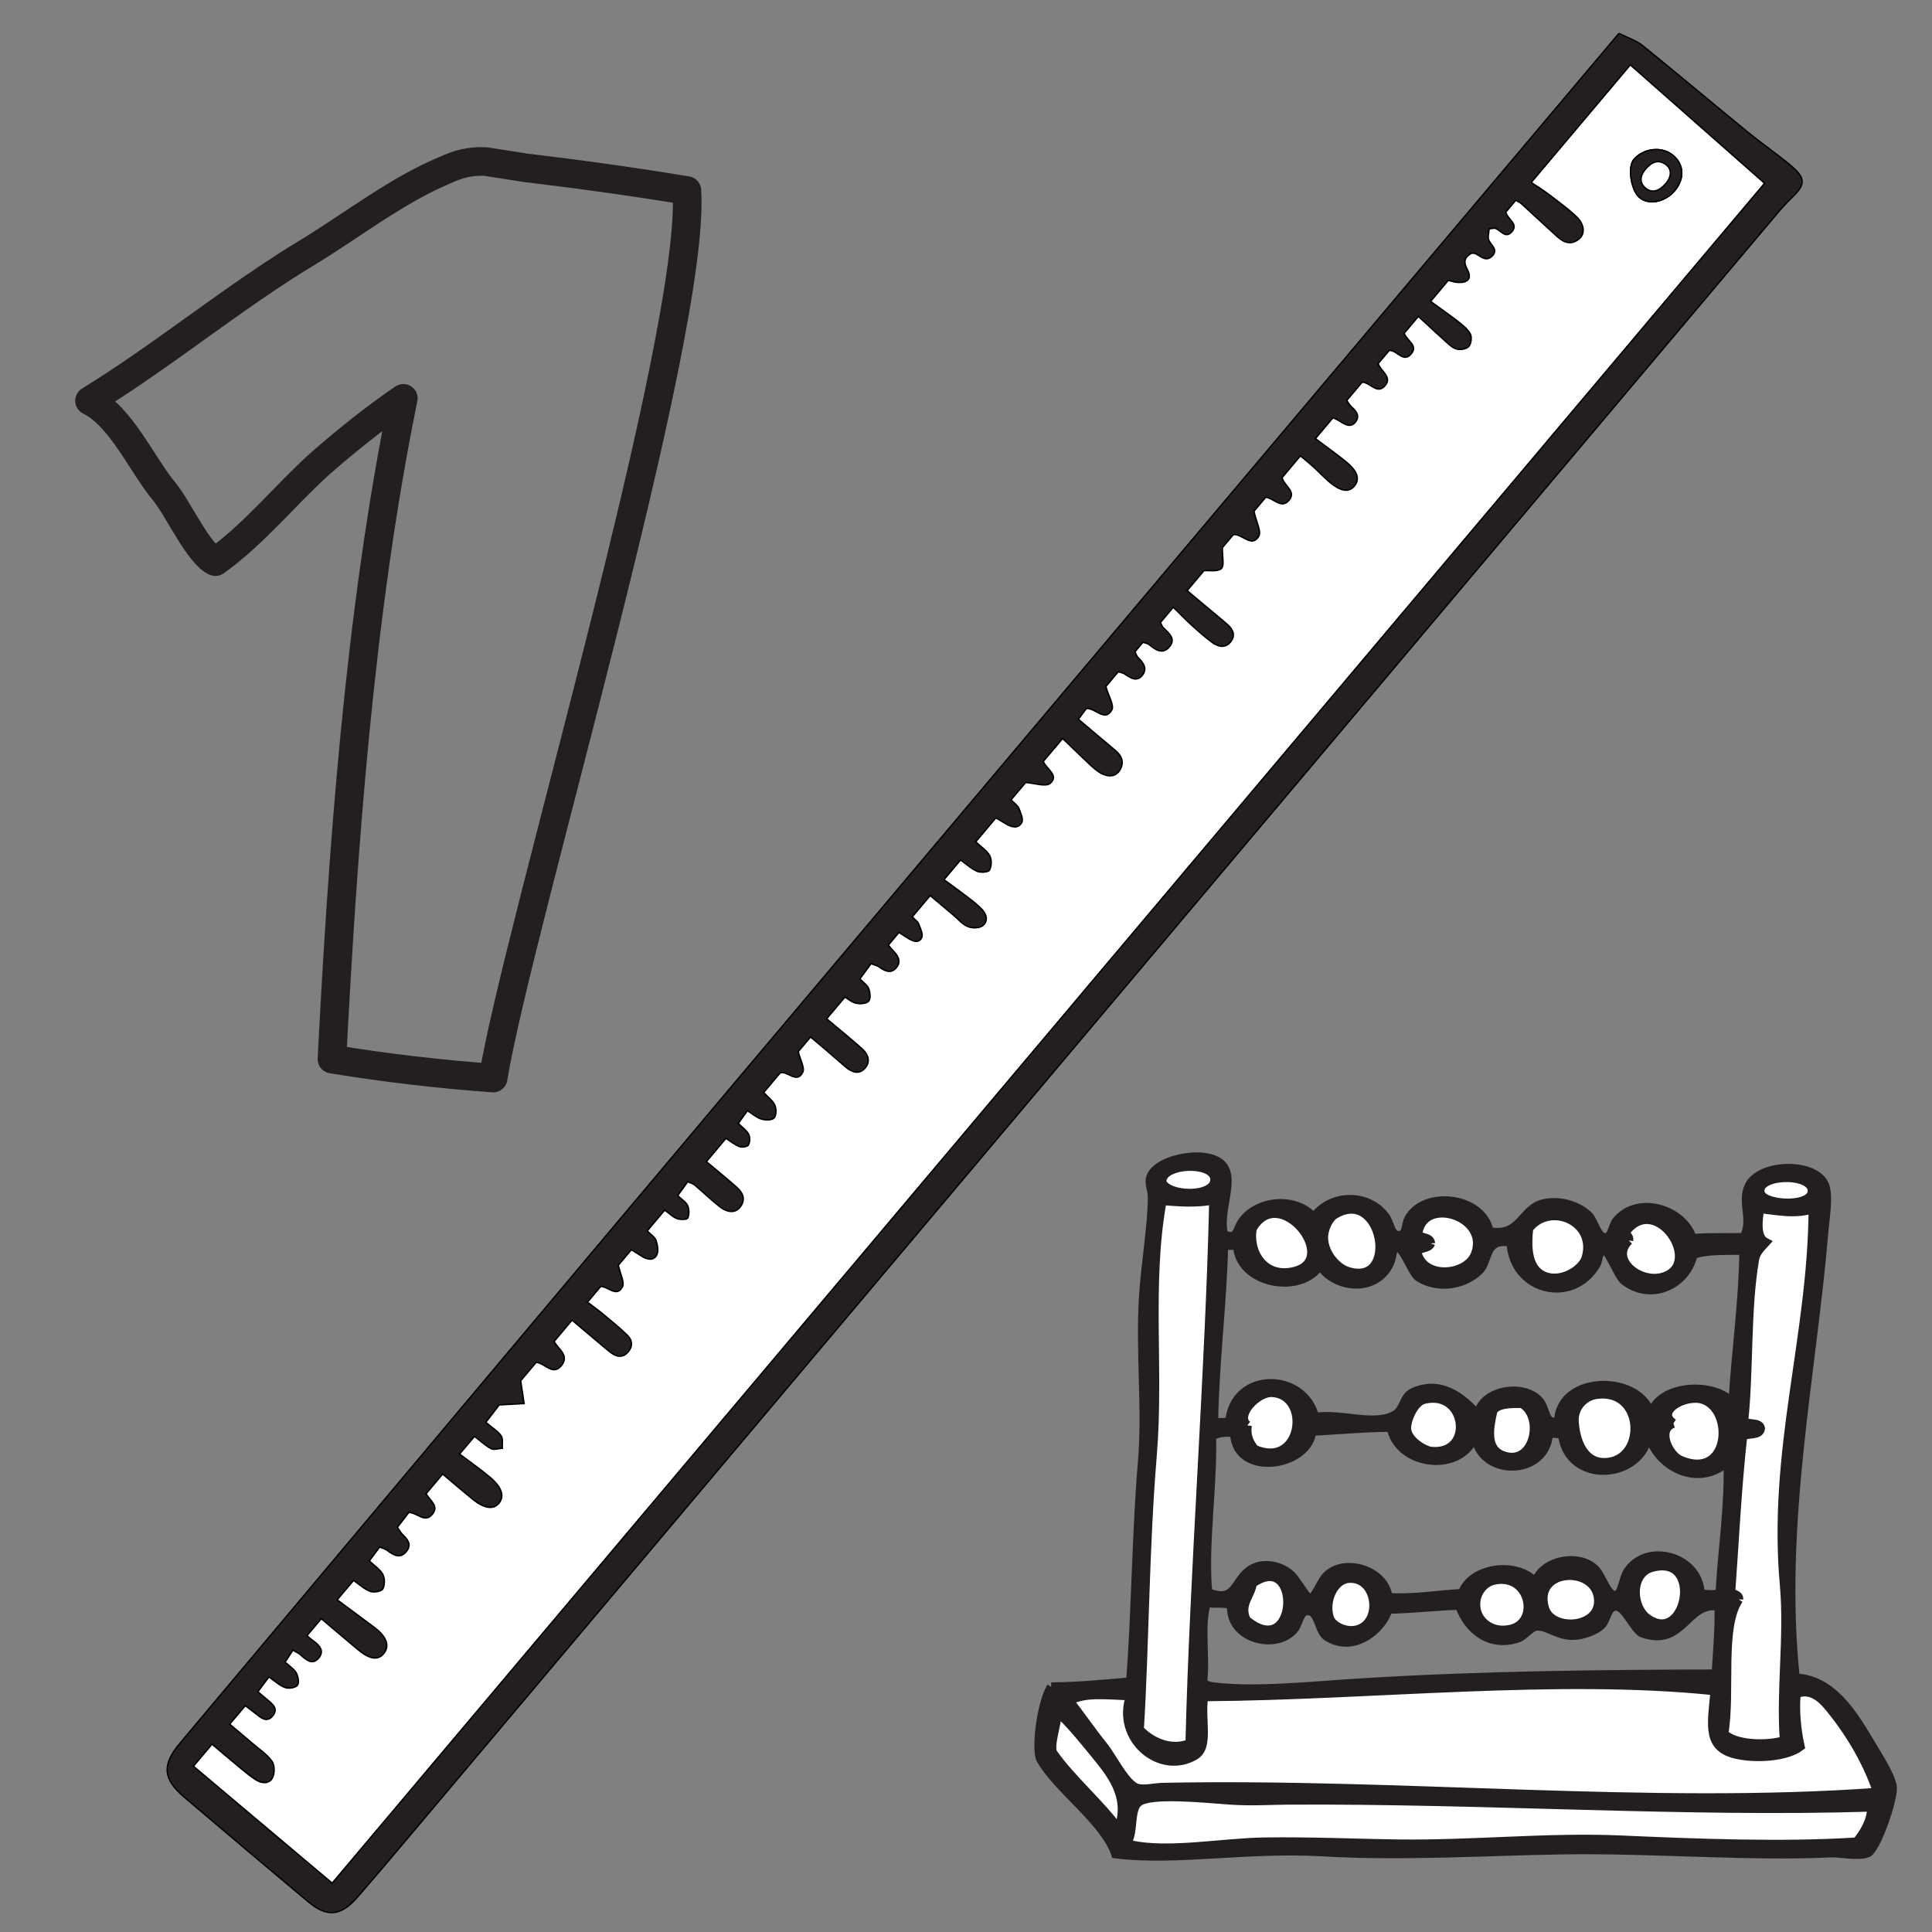 <?xml version="1.0" encoding="UTF-8"?>
<svg id="Layer_1" xmlns="http://www.w3.org/2000/svg" version="1.1" viewBox="0 0 1080 1080">
  <rect x="0" y="0" width="1080" height="1080" fill="#808080" stroke="none"/>
  <!-- Generator: Adobe Illustrator 29.7.1, SVG Export Plug-In . SVG Version: 2.1.1 Build 8)  -->
  <defs>
    <style>
      .st0, .st1 {
        fill: #231f20;
      }

      .st0, .st1, .st2, .st3 {
        stroke-miterlimit: 10;
      }

      .st0, .st2 {
        stroke: #000;
        stroke-width: .75px;
      }

      .st4 {
        fill: none;
        stroke-linecap: round;
        stroke-linejoin: round;
        stroke-width: 16px;
      }

      .st4, .st1, .st3 {
        stroke: #231f20;
      }

      .st1, .st3 {
        fill-rule: evenodd;
        stroke-width: 5px;
      }

      .st2, .st3 {
        fill: #fff;
      }
    </style>
  </defs>
  <g>
    <path class="st0" d="M904.99,18.63c4.85,2.47,9.68,3.98,13.34,6.92,19.64,15.86,38.94,32.15,58.49,48.13,7.7,6.29,15.9,11.95,23.57,18.27,9.33,7.67,9.22,11.01.77,19.06-3.58,3.41-6.79,7.26-9.99,11.07-253.63,300.86-507.24,601.76-760.86,902.63-10.13,12-20.24,24.01-30.53,35.84-9.24,10.65-16.92,11.4-27.48,2.56-23.17-19.39-46.3-38.89-69.31-58.49-11.98-10.2-12.56-18.03-2.39-30.16,100.9-120.2,201.72-240.48,302.79-360.55C567.08,419.46,730.94,225.16,894.74,30.79c3.17-3.77,6.36-7.53,10.26-12.16M602.82,402.13c7.28,6.13,13.94,11.76,20.61,17.37,3.66,3.07,5.2,6.71,2.52,11.07-2.41,3.94-7.01,4.24-12.12.74-2.5-1.72-4.68-3.94-6.91-6.04-4.15-3.9-8.23-7.89-12.94-12.41-3.78,4.49-7.11,8.43-10.79,12.8,1.52,4.12,9.12,7.81,3.81,12.29-2.51,2.12-8.75-.16-13.68-.47-2.32,2.73-5.15,6.11-8.13,9.65,1.86,1.95,3.67,3.13,4.33,4.75,1.04,2.55,2.63,6.14,1.61,7.98-1.97,3.62-5.78,2.64-8.98.66-1.86-1.13-3.75-2.23-5.49-3.26-3.98,4.73-7.53,8.94-11.23,13.35,3.08,2.94,6.25,4.91,7.8,7.77,1.17,2.15,1.07,5.88-.09,8.03-.65,1.21-4.96,1.56-6.96.72-3.33-1.41-6.13-4.09-9.28-6.33-3.23,3.85-6.02,7.15-9.24,10.96,5.06,3.72,9.4,6.81,13.62,10.08,2.71,2.1,5.49,4.22,7.79,6.74,2.62,2.84,3.35,6.74.03,9.07-1.93,1.36-5.86,1.34-8.2.34-3.03-1.29-5.39-4.18-8.04-6.4-4.26-3.59-8.53-7.19-12.92-10.89-3.77,4.46-6.83,8.09-10.03,11.88,1.56,1.61,3.07,2.53,3.56,3.82.96,2.55,2.64,5.98,1.69,7.84-1.75,3.43-5.17,1.89-7.92.11-1.53-1-3.06-1.96-4.76-3.05-2.23,2.65-4.06,4.83-5.9,7.02,1.14,1.37,1.81,2.3,2.6,3.1,2.94,2.99,4.9,6.4,1.47,9.98-3.03,3.13-6.26,1.25-9.27-.8-1.16-.8-2.63-1.11-4.51-1.86-2.18,2.97-4.13,5.63-6.21,8.47,2.04,2.17,4.22,3.56,4.93,5.51.79,2.16,1.19,5.68-.02,7-1.28,1.42-4.76,1.61-7.03,1.16-2.33-.47-4.39-2.36-6.27-3.45-3.91,4.65-7.23,8.58-10.19,12.1,7.1,5.97,13.61,11.24,19.84,16.81,3.49,3.12,4.93,7.36,1.34,11.11-3.17,3.32-7.05,2.04-10.29-.7-3.8-3.19-7.52-6.51-11.29-9.75-2.79-2.39-5.6-4.74-8.61-7.27-3.15,3.73-5.53,6.56-6.85,8.13,1.18,4.85,3.7,9.09,2.52,11.54-3.25,6.8-8.59-.98-12.63.41-3.19,3.79-6.11,7.25-9.21,10.92,2.37,2.59,5.05,4.51,6.23,7.12.93,2.03.88,5.74-.42,7.15-1.23,1.33-4.87,1.3-7.07.63-2.68-.81-4.98-2.9-7.82-4.67-1.97,2.73-3.45,4.77-5.1,7.06,2.29,2.29,4.65,3.88,5.81,6.1.85,1.61.72,4.37-.16,5.97-.53.98-3.57,1.5-4.98.93-2.71-1.05-5.08-3.01-7.59-4.6-3.9,4.64-7.44,8.83-10.9,12.93,5.99,5.05,11.31,9.41,16.48,13.93,3.37,2.96,5.74,6.43,2.72,10.97-2.58,3.89-6.97,4.09-11.95.19-4.82-3.78-9.24-8.05-13.89-12.03-.8-.68-1.97-.95-3.83-1.8-1.87,2.6-3.7,5.14-5.59,7.73,2.45,2.37,4.75,3.68,5.55,5.6.87,2.06.96,4.98.08,6.96-.39.89-4.16,1.04-5.97.37-2.39-.88-4.36-2.9-6.94-4.76-3.32,3.94-6.41,7.61-9.74,11.57,1.97,2.04,4.28,3.42,4.93,5.35.87,2.54,1.47,6.07.35,8.21-1.63,3.11-5.14,2.63-8.07.8-1.89-1.16-3.75-2.36-6.08-3.82-2.97,3.53-5.58,6.61-7.28,8.64,1.04,4.89,3.61,9.56,2.25,12.16-3.13,5.96-7.88-.11-12.1-.3-2.37,2.81-4.71,5.61-7.4,8.8,3.26,2.49,6.03,4.44,8.62,6.61,4.69,3.92,9.49,7.76,13.83,12.05,2.69,2.67,2.94,6.21.18,9.29-2.83,3.14-6.09,2.83-9.23.55-2.48-1.8-4.76-3.86-7.11-5.81-4.88-4.1-9.75-8.21-14.95-12.6-3.68,4.37-6.76,8.03-10.06,11.94,2.59,4.33,8.5,7.78,4.31,13.2-4.94,6.34-9.39-1.13-14.28-1.57-3.27,3.89-6.41,7.61-8.66,10.28.75,5.1,1.34,8.93,1.91,12.76-4.22.23-8.44.46-13.94.76-1.89,2.44-4.6,5.97-7.49,9.72,3.53,2.97,6.64,4.82,8.57,7.52,1.18,1.65.51,4.62.67,6.98-2.12.14-4.66,1.09-6.27.25-3.26-1.7-6.02-4.36-9.31-6.9-2.96,3.52-5.54,6.57-8.31,9.86,6.07,4.59,11.73,8.5,16.94,12.91,6.7,5.65,8.22,10.69,5.06,14.56-3.12,3.82-8.31,3.04-15.04-2.44-5.51-4.49-10.9-9.16-16.44-13.83-3.55,4.21-6.38,7.58-9.2,10.91,2.06,4.04,7.32,6.78,3.49,11.49-4.24,5.23-8.18-.69-13.2-.95-2,2.59-4.22,5.49-6.37,8.26,1.15,1.7,1.65,2.73,2.42,3.53,2.69,2.79,5.98,5.62,2.78,9.78-3.55,4.6-7.28,2.4-10.89-.37-1.1-.83-2.58-1.16-4.25-1.87-2.05,2.77-3.8,5.1-5.76,7.74,2.89,2.74,6.05,4.69,7.55,7.52,1.16,2.21,1.18,6.03-.03,8.15-.81,1.43-5.03,2.11-7.05,1.35-3.37-1.25-6.19-3.96-9.3-6.1-3.1,3.67-5.86,6.96-9.12,10.83,7.55,5.59,14.3,10.55,21.01,15.6,6.64,4.99,8.42,10.16,5.11,14.32-3.31,4.15-8.11,3.39-14.81-2.29-6.64-5.63-13.31-11.22-20.23-17.05-2.81,3.34-5.3,6.29-7.95,9.44,1.57,1.32,2.35,2.12,3.25,2.73,3.87,2.65,6.87,6.15,2.89,10.24-3.5,3.61-6.89.36-9.82-2.26-1.06-.93-2.43-1.51-4.2-2.58-1.63,2.52-2.98,4.57-4.34,6.68,2.47,2.3,5,3.8,6.21,6.02,1.07,1.96,1.75,5.58.67,6.91-1.17,1.43-4.88,1.99-6.9,1.29-3.04-1.07-5.59-3.56-9.06-5.92-2.26,3.04-4.12,5.57-6.14,8.26,2.33,1.95,3.76,3.16,5.21,4.38,3,2.52,6.54,5.18,2.87,9.35-3.09,3.52-6.15,1.07-8.94-1.2-1.97-1.6-4.05-3.09-6.21-4.71-3.11,3.7-5.68,6.75-8.68,10.3,4.58,3.85,8.65,7.23,12.66,10.68,3.78,3.25,8.12,6.1,10.95,10.02,1.55,2.16,1.59,6.77.33,9.25-1.75,3.43-5.9,3.32-9.12,1.29-3.22-2.01-6.16-4.49-9.12-6.91-5.2-4.27-10.29-8.66-15.62-13.13-3.73,4.43-6.87,8.16-10.36,12.29,25.91,21.84,51.45,43.35,77.52,65.33C452.97,735.47,719.74,418.88,986.38,102.45c-25.23-22.23-49.82-43.91-75.04-66.13-18.25,21.65-36.53,43.35-55.35,65.68,3.82,2.57,7.03,4.54,10.01,6.82,5.17,3.95,10.45,7.8,15.18,12.23,4.37,4.11,5,9.33,1.9,12.19-4.13,3.84-8.45,2.81-12.3-.65-6.81-6.15-13.49-12.43-20.27-18.6-.78-.71-1.81-1.14-3.19-1.99-1.99,2.35-3.85,4.56-5.56,6.59.94,4.14,7.5,6.66,3.15,11.23-3.39,3.56-6.04-.9-8.95-2.14-.59-.24-1.44.1-3.56.29-.07,2.07-.96,4.76-.06,6.53,1.5,2.94,5.31,5.31,1.6,8.8-3.4,3.19-6.28-.02-9.24-1.5-.61-.3-1.44-.14-2.21-.19-3.83,2.33-4.67,4.59-2.19,9.23,2.67,5.02.1,7.52-5.85,7.04-1.78-.15-3.53-.79-4.86-1.11-3.4,4.03-6.28,7.45-9.89,11.72,5.39,3.93,10.35,7.34,15.06,11.04,2.67,2.09,5.58,4.31,7.14,7.15.97,1.77.47,5.6-.91,7.07-1.35,1.46-4.98,2.06-7.02,1.35-2.72-.97-4.97-3.43-7.25-5.46-4.52-4.02-8.91-8.17-13.88-12.73-3.13,3.71-5.66,6.72-7.92,9.4,1.62,4.42,7.97,6.73,3.93,11.52-4.44,5.3-7.89-2.09-12.26-1.92-2.12,2.51-4.23,5.03-6.21,7.37,1.66,4.51,8.07,7.51,3.75,12.45-4.36,4.97-8-1.83-12.7-2.05-2.77,3.27-5.66,6.71-8.58,10.18.87,1.3,1.34,2.37,2.12,3.1,2.62,2.42,5.5,5.13,2.92,8.74-2.65,3.72-6.04,1.72-9.06-.25-1.2-.78-2.56-1.31-3.72-1.9-3.45,4.09-6.53,7.75-9.82,11.65,6.16,4.61,11.78,8.56,17.07,12.88,6.42,5.23,7.83,9.6,4.91,13.39-3.22,4.16-8.09,3.36-14.83-2.61-2.87-2.52-5.5-5.32-8.33-7.89-2.17-2-4.51-3.83-7.21-6.11-3.78,4.49-7.11,8.45-10.23,12.14,1.25,4.79,8.06,7.67,3.93,12.62-4.44,5.31-8.81-1.38-13.09-1.58-2.86,3.38-5.46,6.47-6.55,7.76,1.31,6.04,4.26,11.35,2.69,13.97-4.04,6.74-9.17-1.48-14.25-.87-2.44,2.9-4.88,5.79-6.08,7.23-.11,5.17,1.16,10.17-.59,11.72-2.2,1.91-6.89.96-9.73,1.18-3.3,3.93-6.16,7.33-9.38,11.14,3.45,2.91,6.32,5.33,9.2,7.76,4.41,3.69,8.87,7.29,13.19,11.07,3.16,2.78,4.94,6.23,1.81,9.96-3.12,3.71-7.03,2.54-10.29.16-4-2.92-7.73-6.26-11.42-9.59-3.34-3.04-6.47-6.3-10.28-10.03-2.73,3.23-5.04,5.96-7.13,8.45.69,1.38.88,2.18,1.37,2.7,3.18,3.27,7.82,6.57,3.21,11.41-3.81,3.98-7.66.94-11.1-1.77-.8-.63-2.01-.76-3.3-1.2-1.52,1.8-2.94,3.48-4.45,5.27.61,1.2.88,2.38,1.62,3.08,2.92,2.86,5.51,6.2,2.6,9.97-3.12,4.04-6.77,1.66-10.05-.65-.85-.6-2.04-.72-3.5-1.22-2.68,3.18-5.29,6.3-6.94,8.23,1.48,5.31,4.79,10.6,3.32,13.15-3.95,6.88-9.08-1.18-14.24-.83-1.49,2.03-2.99,4.08-4.45,6.06"/>
    <path class="st2" d="M602.83,402.13c1.45-1.98,2.96-4.03,4.45-6.06,5.15-.35,10.29,7.71,14.24.84,1.46-2.56-1.84-7.85-3.32-13.16,1.63-1.94,4.26-5.05,6.93-8.22,1.46.48,2.63.62,3.5,1.2,3.28,2.31,6.93,4.69,10.05.66,2.91-3.78.34-7.12-2.6-9.97-.73-.71-1-1.89-1.6-3.08,1.51-1.79,2.92-3.47,4.45-5.27,1.28.44,2.48.57,3.28,1.2,3.43,2.71,7.3,5.75,11.11,1.76,4.62-4.84-.03-8.14-3.2-11.4-.51-.51-.7-1.31-1.37-2.7,2.09-2.49,4.38-5.21,7.11-8.45,3.81,3.73,6.95,6.99,10.29,10.03,3.68,3.33,7.4,6.66,11.41,9.59,3.26,2.37,7.18,3.54,10.28-.16,3.13-3.73,1.36-7.19-1.8-9.97-4.33-3.77-8.79-7.38-13.19-11.07-2.89-2.42-5.76-4.84-9.2-7.74,3.2-3.81,6.08-7.23,9.38-11.15,2.84-.22,7.53.74,9.73-1.18,1.75-1.54.48-6.55.59-11.72,1.2-1.43,3.64-4.32,6.08-7.23,5.08-.6,10.22,7.62,14.25.89,1.57-2.62-1.38-7.94-2.7-13.98,1.09-1.29,3.7-4.39,6.56-7.77,4.28.2,8.65,6.9,13.08,1.59,4.14-4.96-2.66-7.83-3.91-12.62,3.11-3.69,6.45-7.65,10.23-12.15,2.71,2.29,5.02,4.13,7.21,6.11,2.83,2.58,5.46,5.37,8.32,7.91,6.75,5.95,11.63,6.76,14.84,2.6,2.93-3.79,1.51-8.16-4.91-13.39-5.3-4.32-10.92-8.27-17.06-12.88,3.28-3.91,6.36-7.56,9.82-11.66,1.17.59,2.53,1.12,3.71,1.9,3.03,1.98,6.41,3.97,9.06.25,2.58-3.61-.28-6.32-2.91-8.75-.78-.74-1.24-1.8-2.13-3.1,2.93-3.47,5.81-6.91,8.58-10.18,4.68.23,8.33,7.03,12.7,2.05,4.32-4.92-2.1-7.93-3.75-12.45,1.98-2.34,4.09-4.85,6.21-7.37,4.37-.16,7.81,7.23,12.26,1.92,4.02-4.78-2.31-7.1-3.93-11.51,2.25-2.67,4.78-5.68,7.92-9.4,4.95,4.56,9.35,8.7,13.86,12.73,2.28,2.02,4.54,4.49,7.26,5.45,2.05.72,5.66.11,7.03-1.34,1.38-1.48,1.88-5.31.9-7.08-1.56-2.84-4.48-5.06-7.14-7.15-4.72-3.69-9.67-7.11-15.06-11.02,3.61-4.29,6.49-7.71,9.88-11.73,1.34.32,3.08.96,4.87,1.1,5.94.48,8.51-2.02,5.85-7.04-2.47-4.64-1.64-6.9,2.19-9.23.78.06,1.61-.1,2.22.2,2.96,1.48,5.84,4.7,9.24,1.5,3.7-3.5-.11-5.86-1.61-8.8-.9-1.76-.01-4.45.05-6.52,2.12-.21,2.97-.54,3.57-.29,2.9,1.24,5.56,5.7,8.94,2.13,4.36-4.57-2.22-7.08-3.15-11.22,1.71-2.05,3.57-4.25,5.55-6.6,1.39.85,2.41,1.28,3.2,1.98,6.77,6.17,13.46,12.46,20.27,18.6,3.84,3.46,8.16,4.5,12.29.66,3.1-2.87,2.48-8.09-1.9-12.19-4.72-4.43-10.01-8.28-15.17-12.22-2.98-2.28-6.21-4.25-10.02-6.83,18.81-22.32,37.09-44.02,55.35-65.68,25.22,22.23,49.82,43.91,75.04,66.15C719.74,418.88,452.97,735.46,185.68,1052.66c-26.08-21.97-51.61-43.5-77.52-65.33,3.49-4.14,6.62-7.86,10.36-12.3,5.32,4.47,10.42,8.86,15.62,13.14,2.95,2.41,5.89,4.9,9.12,6.91,3.21,2.03,7.36,2.15,9.1-1.28,1.27-2.5,1.23-7.1-.32-9.26-2.82-3.93-7.18-6.78-10.95-10.02-4.01-3.45-8.1-6.84-12.66-10.7,2.99-3.55,5.56-6.59,8.67-10.29,2.17,1.63,4.25,3.1,6.23,4.71,2.78,2.27,5.84,4.71,8.94,1.2,3.66-4.17.13-6.84-2.88-9.36-1.45-1.2-2.89-2.42-5.2-4.38,2.02-2.69,3.88-5.21,6.14-8.26,3.46,2.38,6.01,4.87,9.07,5.93,2.01.71,5.73.15,6.89-1.29,1.07-1.33.41-4.95-.66-6.92-1.22-2.21-3.75-3.72-6.22-6.01,1.38-2.11,2.7-4.16,4.35-6.69,1.76,1.07,3.14,1.66,4.2,2.59,2.93,2.61,6.33,5.86,9.82,2.24,3.97-4.08.98-7.58-2.89-10.24-.89-.6-1.69-1.39-3.25-2.71,2.65-3.15,5.13-6.11,7.96-9.44,6.91,5.82,13.57,11.42,20.22,17.04,6.71,5.69,11.51,6.45,14.81,2.29,3.31-4.15,1.51-9.32-5.11-14.32-6.7-5.04-13.46-9.99-21.01-15.6,3.26-3.86,6.03-7.15,9.12-10.82,3.11,2.13,5.94,4.84,9.3,6.1,2.02.77,6.24.07,7.06-1.35,1.21-2.12,1.19-5.94.03-8.14-1.51-2.83-4.66-4.8-7.55-7.54,1.96-2.63,3.71-4.97,5.76-7.74,1.66.72,3.14,1.04,4.23,1.88,3.62,2.75,7.36,4.95,10.91.35,3.2-4.16-.09-6.98-2.78-9.78-.76-.79-1.26-1.83-2.41-3.53,2.14-2.78,4.38-5.67,6.38-8.26,5,.26,8.95,6.17,13.18.95,3.84-4.72-1.43-7.44-3.48-11.49,2.81-3.32,5.65-6.7,9.2-10.91,5.55,4.67,10.93,9.33,16.45,13.83,6.72,5.49,11.91,6.25,15.03,2.43,3.16-3.87,1.64-8.92-5.06-14.55-5.23-4.4-10.87-8.32-16.95-12.92,2.78-3.3,5.36-6.35,8.32-9.86,3.29,2.52,6.05,5.18,9.31,6.89,1.59.84,4.13-.11,6.24-.24-.15-2.38.52-5.35-.65-7-1.93-2.7-5.04-4.54-8.56-7.51,2.88-3.76,5.59-7.28,7.48-9.72,5.51-.31,9.72-.55,13.93-.77-.57-3.83-1.14-7.65-1.91-12.76,2.25-2.68,5.39-6.4,8.66-10.28,4.89.44,9.35,7.9,14.27,1.58,4.21-5.42-1.7-8.88-4.29-13.22,3.29-3.9,6.37-7.56,10.05-11.93,5.21,4.38,10.07,8.5,14.95,12.59,2.34,1.96,4.62,4.02,7.1,5.82,3.14,2.28,6.41,2.58,9.23-.55,2.77-3.09,2.52-6.62-.18-9.29-4.34-4.3-9.13-8.14-13.83-12.05-2.59-2.17-5.35-4.13-8.62-6.61,2.69-3.18,5.04-5.98,7.4-8.8,4.23.19,8.97,6.25,12.1.3,1.36-2.59-1.22-7.26-2.25-12.15,1.7-2.04,4.31-5.13,7.27-8.64,2.32,1.46,4.2,2.65,6.08,3.82,2.93,1.82,6.44,2.3,8.07-.81,1.13-2.15.52-5.67-.34-8.22-.65-1.93-2.96-3.31-4.93-5.35,3.33-3.94,6.43-7.62,9.74-11.56,2.58,1.85,4.55,3.88,6.94,4.76,1.81.67,5.58.52,5.98-.38.88-1.96.78-4.89-.08-6.94-.81-1.93-3.1-3.24-5.55-5.61,1.89-2.59,3.72-5.13,5.59-7.72,1.86.84,3.02,1.12,3.82,1.79,4.66,3.97,9.07,8.25,13.89,12.02,4.98,3.9,9.38,3.7,11.97-.19,3-4.52.65-8.02-2.74-10.97-5.17-4.53-10.49-8.89-16.48-13.93,3.45-4.11,7-8.3,10.9-12.95,2.51,1.59,4.87,3.55,7.58,4.61,1.43.56,4.47.05,4.99-.93.88-1.62,1-4.37.17-5.98-1.16-2.22-3.53-3.8-5.82-6.1,1.66-2.28,3.13-4.32,5.1-7.05,2.84,1.78,5.14,3.86,7.83,4.67,2.2.66,5.83.69,7.07-.64,1.3-1.4,1.35-5.12.43-7.14-1.19-2.6-3.86-4.54-6.23-7.12,3.1-3.69,6.01-7.13,9.21-10.93,4.03-1.38,9.38,6.39,12.63-.4,1.17-2.46-1.34-6.71-2.52-11.54,1.33-1.58,3.7-4.41,6.86-8.13,2.99,2.53,5.82,4.86,8.61,7.26,3.77,3.24,7.49,6.55,11.3,9.75,3.23,2.73,7.11,4.01,10.28.69,3.57-3.74,2.14-7.98-1.34-11.11-6.23-5.57-12.75-10.82-19.83-16.8,2.95-3.53,6.28-7.46,10.19-12.1,1.87,1.09,3.92,2.99,6.26,3.45,2.28.45,5.76.26,7.03-1.16,1.21-1.33.82-4.84.03-7.01-.71-1.94-2.9-3.33-4.93-5.49,2.09-2.85,4.04-5.52,6.2-8.46,1.88.74,3.36,1.05,4.52,1.84,3.01,2.07,6.23,3.94,9.27.8,3.43-3.58,1.46-6.98-1.48-9.97-.79-.8-1.45-1.72-2.6-3.1,1.84-2.19,3.68-4.37,5.91-7.02,1.7,1.08,3.24,2.06,4.76,3.05,2.74,1.78,6.17,3.32,7.93-.11.96-1.86-.74-5.29-1.7-7.84-.48-1.3-1.99-2.21-3.55-3.83,3.19-3.79,6.25-7.42,10.03-11.88,4.39,3.7,8.65,7.3,12.92,10.89,2.63,2.22,5,5.1,8.03,6.4,2.34,1,6.26,1.02,8.2-.34,3.3-2.33,2.58-6.23-.03-9.07-2.31-2.51-5.08-4.64-7.79-6.74-4.22-3.25-8.57-6.35-13.61-10.07,3.2-3.81,5.99-7.12,9.24-10.96,3.15,2.23,5.95,4.91,9.27,6.32,1.99.86,6.31.51,6.95-.71,1.17-2.15,1.26-5.89.1-8.04-1.54-2.85-4.72-4.83-7.8-7.77,3.71-4.4,7.26-8.62,11.23-13.35,1.74,1.03,3.63,2.13,5.48,3.26,3.22,1.98,7.02,2.96,8.98-.66,1.02-1.85-.56-5.43-1.6-7.98-.68-1.62-2.49-2.78-4.35-4.75,2.99-3.55,5.83-6.91,8.14-9.65,4.93.31,11.17,2.6,13.68.47,5.3-4.47-2.28-8.16-3.82-12.28,3.68-4.36,7.01-8.31,10.8-12.81,4.72,4.53,8.79,8.52,12.93,12.42,2.24,2.1,4.41,4.32,6.92,6.03,5.11,3.51,9.71,3.2,12.12-.74,2.67-4.35,1.14-8-2.51-11.06-6.67-5.62-13.34-11.24-20.61-17.38M935.08,86.73c-6.15-5.01-16.29-3.88-21.74,2.43-3.52,4.08-1.66,16.92,3.06,21.13,5.21,4.65,14.8,2.63,20.18-4.22,5.24-6.69,4.66-14.33-1.5-19.34"/>
    <path class="st0" d="M935.08,86.73c6.14,5.02,6.73,12.65,1.5,19.34-5.38,6.85-14.98,8.86-20.19,4.22-4.72-4.22-6.58-17.06-3.05-21.14,5.44-6.31,15.59-7.45,21.74-2.43M930.95,102.87c3.57-4.06,3.73-8.47.13-10.96-4.37-3.03-7.89-1.1-10.99,2.4-3.59,4.09-3.64,8.07-.09,10.93,3.31,2.68,7.26,1.81,10.94-2.37"/>
    <path class="st2" d="M930.95,102.87c-3.68,4.18-7.63,5.05-10.94,2.37-3.55-2.86-3.5-6.85.09-10.93,3.1-3.5,6.62-5.43,10.99-2.4,3.59,2.49,3.44,6.9-.13,10.96"/>
  </g>
  <path class="st4" d="M275.69,602.63c-30.31-2.16-61.02-5.81-90.13-10.58,5.87-113.34,15.12-248.38,39.89-369.37-16.01,10.98-31.6,23.4-46.64,36.6-19.3,17.35-36.67,39.22-58.4,54.69-9.06-3.8-20.93-29.78-28.3-38.82-12.57-14.92-24.19-42.22-42.07-51.13,42.59-26.23,80.68-58.18,123.16-83.7,24.43-14.96,48.96-34.12,75.47-45.18,7.6-3.46,13.53-5.13,22.53-4.87l22.38,3.51c30.72,3.64,60.64,7.84,90.41,12.74,5.03,81.23-95.06,414.16-108.31,496.11"/>
  <path class="st1" d="M587.63,942.96c16.4-.16,30.02-1.65,44.31-2.78,2.91-34.77,3.36-84.76,6.65-122.83,2.53-29.35-1.28-61.39.56-91.7,1.21-20,4.9-39.51,4.98-56.69.01-3.46-1.71-6.84-1.11-10.01,2-10.44,28.9-16.39,38.77-8.89,9.96,7.56-1.37,26.32,2.21,40.02,7.94,3.75,7.45-2.96,10.52-7.22,8.75-12.14,29.99-13.82,39.88-2.23,9.56-13.32,30.27-13.58,39.88-.55,3.03,4.09,2.93,10.82,7.76,10.56,4.8-.25,3.44-5.69,5.54-9.46,8.82-15.81,41.07-12.33,44.86,7.24,17.65,3.56,18.31-12.88,30.46-15.56,11.16-2.47,21.45,2.71,25.48,7.22,2.43,2.71,4.5,11.31,8.31,11.67,4.91.46,4.27-5.99,7.2-9.45,11.98-14.16,37.07-6.25,42.09,10.01,9.3-.77,20.48-.37,28.8-.56,5.55-9.81-1.34-18.89,2.76-28.34,5.65-13,35.96-13.82,42.09-1.67,2.9,5.75.66,18.21,0,26.12-6.57,79.24-25.08,163.86-16.05,250.1,23,.94,34.88,24.98,45.41,42.24,3.03,4.97,8.55,14.38,8.86,18.9.51,7.25-9.09,34.65-13.84,36.68-4.92,2.1-15.93-.22-20.49,0-45.05,2.24-98.6-2.36-148.99-1.67-42.75.59-89.7,3.78-135.13,1.11-42.2-2.48-82.75,5.37-115.75,1.12-6.32-18.6-32.99-36.52-42.09-53.36-.27-.5-.51-1.9-.55-2.22-1.29-10,1.9-29.86,6.65-37.79M588.74,980.2c9.65,13.88,26.99,28.83,36.56,42.24,6.66-18.48-4.58-31.42-13.85-42.79-7.09-8.7-13.85-16.98-20.5-22.78.41,5.82-4.92,19.44-2.21,23.34M616.98,976.31c4.96,6.21,12.32,21.55,18.83,23.35,3.88,1.06,9.55-.46,14.4-.56,132.96-2.66,271.86,11.96,399.31,2.78-5.84-17.86-16.67-35.27-27.69-48.35-3.83-4.56-10.05-10.05-17.72-6.67-.89,9.17.16,20.35,2.21,29.45-7.02,5.44-23.55,7.08-35.44,4.45-16.8-3.71-14.05-15.94-12.19-35.57-88.06-9.2-191.31,2.67-285.78,3.33-2.13,12.45,3.27,27.92-4.98,32.79-19.46,11.5-44.33-9.43-36-33.35-12.63-.25-25.33-2.24-34.34,2.78,6.07,7.48,10.85,14.89,19.38,25.56M632.49,1031.33c20.62,4.51,50.94-1.31,74.21-1.67,26.13-.4,51.85.83,75.87,1.12,41.59.49,83.06-4.01,123.51-2.23,42.49,1.87,89.74,3.75,131.81,1.11,4.05-4.86,8.54-12.15,8.3-19.45-104.23,3.25-215.81-4.57-326.75-3.89-8.28.05-20.23.8-31.57,0-14.51-1.02-44.93-4.27-51.5,1.12-5.01,4.09-2.46,15.72-6.09,22.23.8,1.72,1.35,1.48,2.21,1.67M665.17,974.64c2.29-95.3,11.08-206.75,13.29-304.02-8.52,2.31-20.8,1.16-28.8.56-8.47,46.9-1.46,93.7-5.54,142.83-4.32,52.07-4.26,106.12-7.2,152.84,5.81,6.18,16.83,12.31,28.24,7.78M679.01,660.06c1.28-11.66-31.36-10.08-29.35,1.12,3.76,7.77,28.33,8.28,29.35-1.12M678.46,942.96c23.08,2.86,54.61-.52,81.96-2.23,67.66-4.21,135.07-4.83,198.83-5,.9-11.89,1.93-26.57,1.66-37.79-18.3-3.23-19.75,22.9-42.65,15.01-4.27-1.47-9.41-14.57-14.4-15.01-5.66-.5-5.53,7.4-8.86,10.56-3.16,2.99-8.94,4.98-13.29,5.55-10.29,1.37-15.97-5.49-22.71-5-3.42.25-6.95,5.49-10.53,6.67-15.22,4.99-27.46-3.93-32.67-18.34-13.62.41-26.09,1.98-39.88,2.23-2.96,10.98-19.53,24.98-34.34,15-4.68-3.15-4.29-16.29-12.18-13.89-2.86.87-3.82,7.32-6.09,10.01-10.07,11.91-36.1,5.34-34.89-13.34-3.14-2.04-9.87-.48-13.85-1.67-4.19,12.54-.49,30.11-2.22,44.46,1.17,1.85,3.84,2.5,6.09,2.78M675.14,890.16c15.13,6.39,14.72-5.22,22.7-11.67,8.17-6.59,20.65-2.61,25.48,3.89,9.74,13.14,8.06,16.09,16.06,1.67,7.92-14.27,34.75-7.74,36.55,8.89,13.87,1.02,27.68-1.52,41.54-2.22,4.85-14.51,30.38-18.08,40.99-6.11,3.31-12.06,23.91-16.58,33.23-7.23,3.73,3.74,6.74,15.3,11.63,14.45,3.69-.64,3.88-9.13,6.65-13.34,10.86-16.46,39.89-8.26,40.43,12.23,2.69.76,8.43,1,11.08,0,1.29-24.47,5.28-49.16,4.43-73.92-16.2,15.37-40.21,3.03-44.31-15.56-3.58,26.06-44.96,28.97-48.18.55-2.53-.24-4.69-.85-7.76-.55-1.42,24.5-39.06,24.3-40.98.55-7.21,22.14-43.07,17.84-47.08-3.89-15.44.07-29.47,1.54-44.3,2.22-1.87,19.79-42.24,25.89-43.21,1.12-4.13-1.26-10.12-.36-12.73,1.67.5,31.35-4.58,59.84-2.21,87.25M678.46,794.57c1.99,1.15,5.99.29,8.86.55,2.46-28.93,41.69-28.05,47.63-2.78,13.98-2.65,34.14,5.64,45.42-1.66,4.5-2.92,4.46-9.96,9.41-12.23,15.7-7.21,27.89,3.02,36.56,12.78,1.21-13.49,24.34-18.32,33.79-8.34,4.49,4.74,2.72,14.11,11.08,11.67.88-26.59,46.74-25.97,51.51-3.34,4.48-17.96,36.77-18.62,45.96-6.67,1.62-28.57,5.91-57.43,6.09-85.58-8.11.14-20.06-.52-28.25,2.22-4.08,17.82-24.3,26.11-38.77,14.45-2.71-2.19-8.42-16.36-10.52-16.67-4.16-.62-3.4,5.03-4.98,7.77-13.05,22.59-46.13,15.09-47.63-12.23-15.09-3.04-12.29,10.24-17.72,15.56-8.82,8.65-23.56,10.42-33.79,3.89-3.62-2.32-8.43-17.11-12.18-16.67-3.36.39-2.03,4.63-4.43,9.44-7.75,15.57-29.48,13.87-38.77.56-10.59,16.69-45.09,10.27-45.97-11.12-2.7.06-5.83-.3-7.75.56-.63,30.95-4.94,63.61-5.54,97.82M701.17,810.13c26.77,11.88,32.3-30.46,9.97-31.68-8.47-.46-20.95,12.89-13.85,18.34-.89,6.63,1.5,9.98,3.88,13.34M700.05,885.16c-.68,6.68-7.62,11.69-3.33,20.56,29.29,24.09,31.09-40.33,3.33-20.56M723.87,710.64c25.92-6.74-8.65-50.33-23.82-23.89-2.45,12.97,6.46,28.41,23.82,23.89M753.22,710.64c29.61,9.59,19.92-48.24-7.2-31.68-3.29,2-6.28,8.2-6.09,13.34.32,8.68,7.27,16.39,13.3,18.34M757.66,911.28c15.69-2.91,12.69-30.36-3.88-28.9-8.27.73-13.77,12.77-10.52,22.23,1.5,4.36,8.65,7.73,14.4,6.67M799.75,811.24c24.79,2.77,20.43-35.14-3.88-28.9-5.58,1.43-10.28,12.33-9.42,17.23,1.17,6.54,10.33,11.34,13.3,11.67M792,699.53c3.2,16.07,27.89,13.84,32.67,1.67,8.52-21.69-29.69-33.37-32.12-11.12,1.69,2.38,6.92,1.22,7.2,5-1.09,2.98-6.04,2.09-7.75,4.45M844.61,910.73c16.48-3.87,10.81-32.15-9.97-27.24-4.96,1.18-10.98,7.31-9.41,16.12,1.29,7.2,8.96,13.56,19.38,11.12M839.62,813.46c17.99,7.31,24.06-21.63,11.08-28.9-5.52.07-13.15-.26-16.06,3.89-2.47,10.28-4.03,21.36,4.98,25.02M861.22,712.31c9.74,6.09,23.37-1.94,25.48-9.44,5.76-20.55-20.6-31.27-32.12-16.12-1.14,10.06-.68,20.98,6.65,25.56M893.35,892.39c-3.13-17.53-36.48-15.32-29.91,6.67,4.06,13.61,33.12,11.31,29.91-6.67M899.44,817.35c21.2-3.03,19.43-41.64-7.2-37.79-6.16.89-12.86,6.53-12.19,15.56.87,11.65,5.97,24.15,19.38,22.23M929.34,713.98c23.9-6.67-3.07-48.18-20.49-25.56-.31,2.53,2.08,2.35,1.66,5-10.87,10.68,5.83,24.19,18.83,20.57M923.26,876.26c-11.01,3.11-11.62,19.38-3.88,27.24,23.01,19.64,34.08-35.77,3.88-27.24M939.31,816.24c27.64,11.84,30.45-27.96,12.74-33.9-9.9-3.32-26.99,6.43-16.62,13.34-9.49,3.14-2.8,17.7,3.88,20.56M963.68,969.08c5.74,6.35,23.93,6.96,33.78,3.89-2.16-27.09,2.55-58.43,0-86.7-6.82-75.77,15.59-138.41,16.06-210.64-9.65,3.48-21.13.93-29.91,0-.75,6.42-2.37,15.92,3.33,18.89-2.62,2.9-5.4,5.44-6.09,9.45-4.82,27.95-3.08,62.38-6.09,90.59,2.26,2.18,8.62.24,9.41,3.88-.52,4.3-7.26,2.36-9.97,4.45-3.16,28.74-4.53,57.26-6.65,86.7.86,2.1,4.58,1.33,4.43,4.45-10.52,15.4-4.36,51.28-8.31,75.03M1012.97,665.07c-1.21-10.04-32.64-8.63-28.8,2.22,2.38,6.72,30.03,7.97,28.8-2.22"/>
  <path class="st3" d="M590.95,956.86c6.65,5.8,13.4,14.08,20.5,22.78,9.27,11.37,20.51,24.31,13.85,42.79-9.56-13.41-26.9-28.35-36.56-42.24-2.7-3.9,2.63-17.52,2.21-23.34"/>
  <path class="st3" d="M597.6,950.74c9-5.02,21.71-3.03,34.34-2.78-8.33,23.92,16.54,44.85,36,33.35,8.25-4.88,2.85-20.34,4.98-32.79,94.47-.66,197.72-12.53,285.78-3.33-1.87,19.62-4.62,31.85,12.18,35.56,11.9,2.63,28.42,1,35.44-4.44-2.05-9.1-3.1-20.28-2.21-29.45,7.66-3.38,13.89,2.11,17.72,6.67,11.02,13.08,21.85,30.49,27.69,48.35-127.45,9.17-266.35-5.44-399.31-2.78-4.85.1-10.53,1.62-14.4.55-6.51-1.79-13.87-17.14-18.83-23.34-8.53-10.68-13.3-18.08-19.38-25.56"/>
  <path class="st3" d="M630.27,1029.66c3.63-6.51,1.09-18.14,6.1-22.23,6.57-5.38,37-2.13,51.5-1.12,11.34.8,23.29.05,31.57,0,110.94-.67,222.53,7.14,326.76,3.89.23,7.31-4.25,14.6-8.3,19.45-42.07,2.64-89.32.76-131.81-1.11-40.45-1.78-81.92,2.71-123.51,2.23-24.02-.29-49.75-1.51-75.87-1.12-23.27.35-53.59,6.18-74.21,1.67-.86-.19-1.41.05-2.21-1.67"/>
  <path class="st3" d="M636.92,966.86c2.94-46.72,2.88-100.77,7.2-152.84,4.07-49.14-2.93-95.93,5.54-142.84,8,.6,20.28,1.75,28.8-.56-2.2,97.27-11,208.72-13.29,304.01-11.41,4.53-22.44-1.6-28.24-7.78"/>
  <path class="st3" d="M649.66,661.18c-2.01-11.2,30.62-12.77,29.35-1.12-1.02,9.4-25.59,8.89-29.35,1.12"/>
  <path class="st3" d="M697.29,796.79c-7.11-5.44,5.38-18.8,13.85-18.34,22.33,1.22,16.8,43.56-9.97,31.68-2.37-3.37-4.76-6.71-3.88-13.34"/>
  <path class="st3" d="M696.73,905.72c-4.29-8.87,2.64-13.88,3.33-20.56,27.77-19.77,25.96,44.65-3.33,20.56"/>
  <path class="st3" d="M700.06,686.75c15.17-26.44,49.73,17.16,23.82,23.9-17.35,4.51-26.26-10.93-23.82-23.9"/>
  <path class="st3" d="M739.93,692.3c-.19-5.14,2.8-11.33,6.09-13.34,27.11-16.56,36.81,41.27,7.2,31.68-6.03-1.96-12.98-9.67-13.3-18.35"/>
  <path class="st3" d="M743.26,904.61c-3.25-9.45,2.25-21.5,10.52-22.23,16.57-1.46,19.57,25.99,3.88,28.9-5.76,1.07-12.9-2.32-14.4-6.67"/>
  <path class="st3" d="M786.45,799.57c-.87-4.9,3.83-15.8,9.41-17.23,24.31-6.24,28.67,31.67,3.88,28.9-2.97-.34-12.13-5.13-13.3-11.67"/>
  <path class="st3" d="M799.75,695.08c-.28-3.79-5.5-2.62-7.2-5,2.43-22.25,40.64-10.57,32.11,11.12-4.78,12.17-29.47,14.39-32.67-1.67,1.71-2.36,6.66-1.47,7.75-4.45"/>
  <path class="st3" d="M825.22,899.61c-1.57-8.81,4.46-14.95,9.41-16.12,20.78-4.92,26.45,23.36,9.97,27.23-10.42,2.45-18.09-3.91-19.38-11.12"/>
  <path class="st3" d="M834.64,788.45c2.92-4.15,10.54-3.82,16.06-3.89,12.98,7.28,6.91,36.21-11.08,28.9-9.02-3.66-7.45-14.73-4.98-25.01"/>
  <path class="st3" d="M854.58,686.75c11.53-15.15,37.89-4.44,32.12,16.12-2.1,7.5-15.74,15.53-25.48,9.45-7.33-4.58-7.78-15.5-6.65-25.56"/>
  <path class="st3" d="M863.44,899.06c-6.57-21.99,26.78-24.19,29.91-6.67,3.21,17.98-25.84,20.27-29.91,6.67"/>
  <path class="st3" d="M880.05,795.12c-.67-9.03,6.02-14.67,12.19-15.56,26.63-3.85,28.39,34.76,7.2,37.79-13.42,1.92-18.52-10.58-19.38-22.23"/>
  <path class="st3" d="M910.52,693.41c.43-2.65-1.97-2.47-1.66-5,17.42-22.61,44.38,18.89,20.49,25.57-13,3.62-29.7-9.89-18.83-20.57"/>
  <path class="st3" d="M919.37,903.5c-7.74-7.86-7.13-24.12,3.88-27.24,30.2-8.53,19.14,46.87-3.88,27.24"/>
  <path class="st3" d="M935.44,795.68c-10.37-6.91,6.72-16.66,16.62-13.34,17.7,5.94,14.89,45.74-12.74,33.91-6.67-2.86-13.37-17.42-3.88-20.56"/>
  <path class="st3" d="M971.99,894.05c.14-3.11-3.57-2.35-4.44-4.45,2.12-29.44,3.49-57.96,6.65-86.7,2.71-2.09,9.45-.15,9.97-4.45-.8-3.65-7.16-1.71-9.41-3.89,3.01-28.21,1.27-62.64,6.09-90.59.69-4.01,3.47-6.54,6.09-9.45-5.69-2.97-4.08-12.47-3.33-18.89,8.77.93,20.26,3.48,29.91,0-.48,72.23-22.89,134.87-16.06,210.64,2.55,28.27-2.16,59.62,0,86.71-9.86,3.06-28.04,2.46-33.78-3.9,3.95-23.75-2.21-59.62,8.31-75.03"/>
  <path class="st3" d="M984.18,667.29c-3.85-10.86,27.59-12.26,28.8-2.22,1.23,10.19-26.42,8.94-28.8,2.22"/>
</svg>